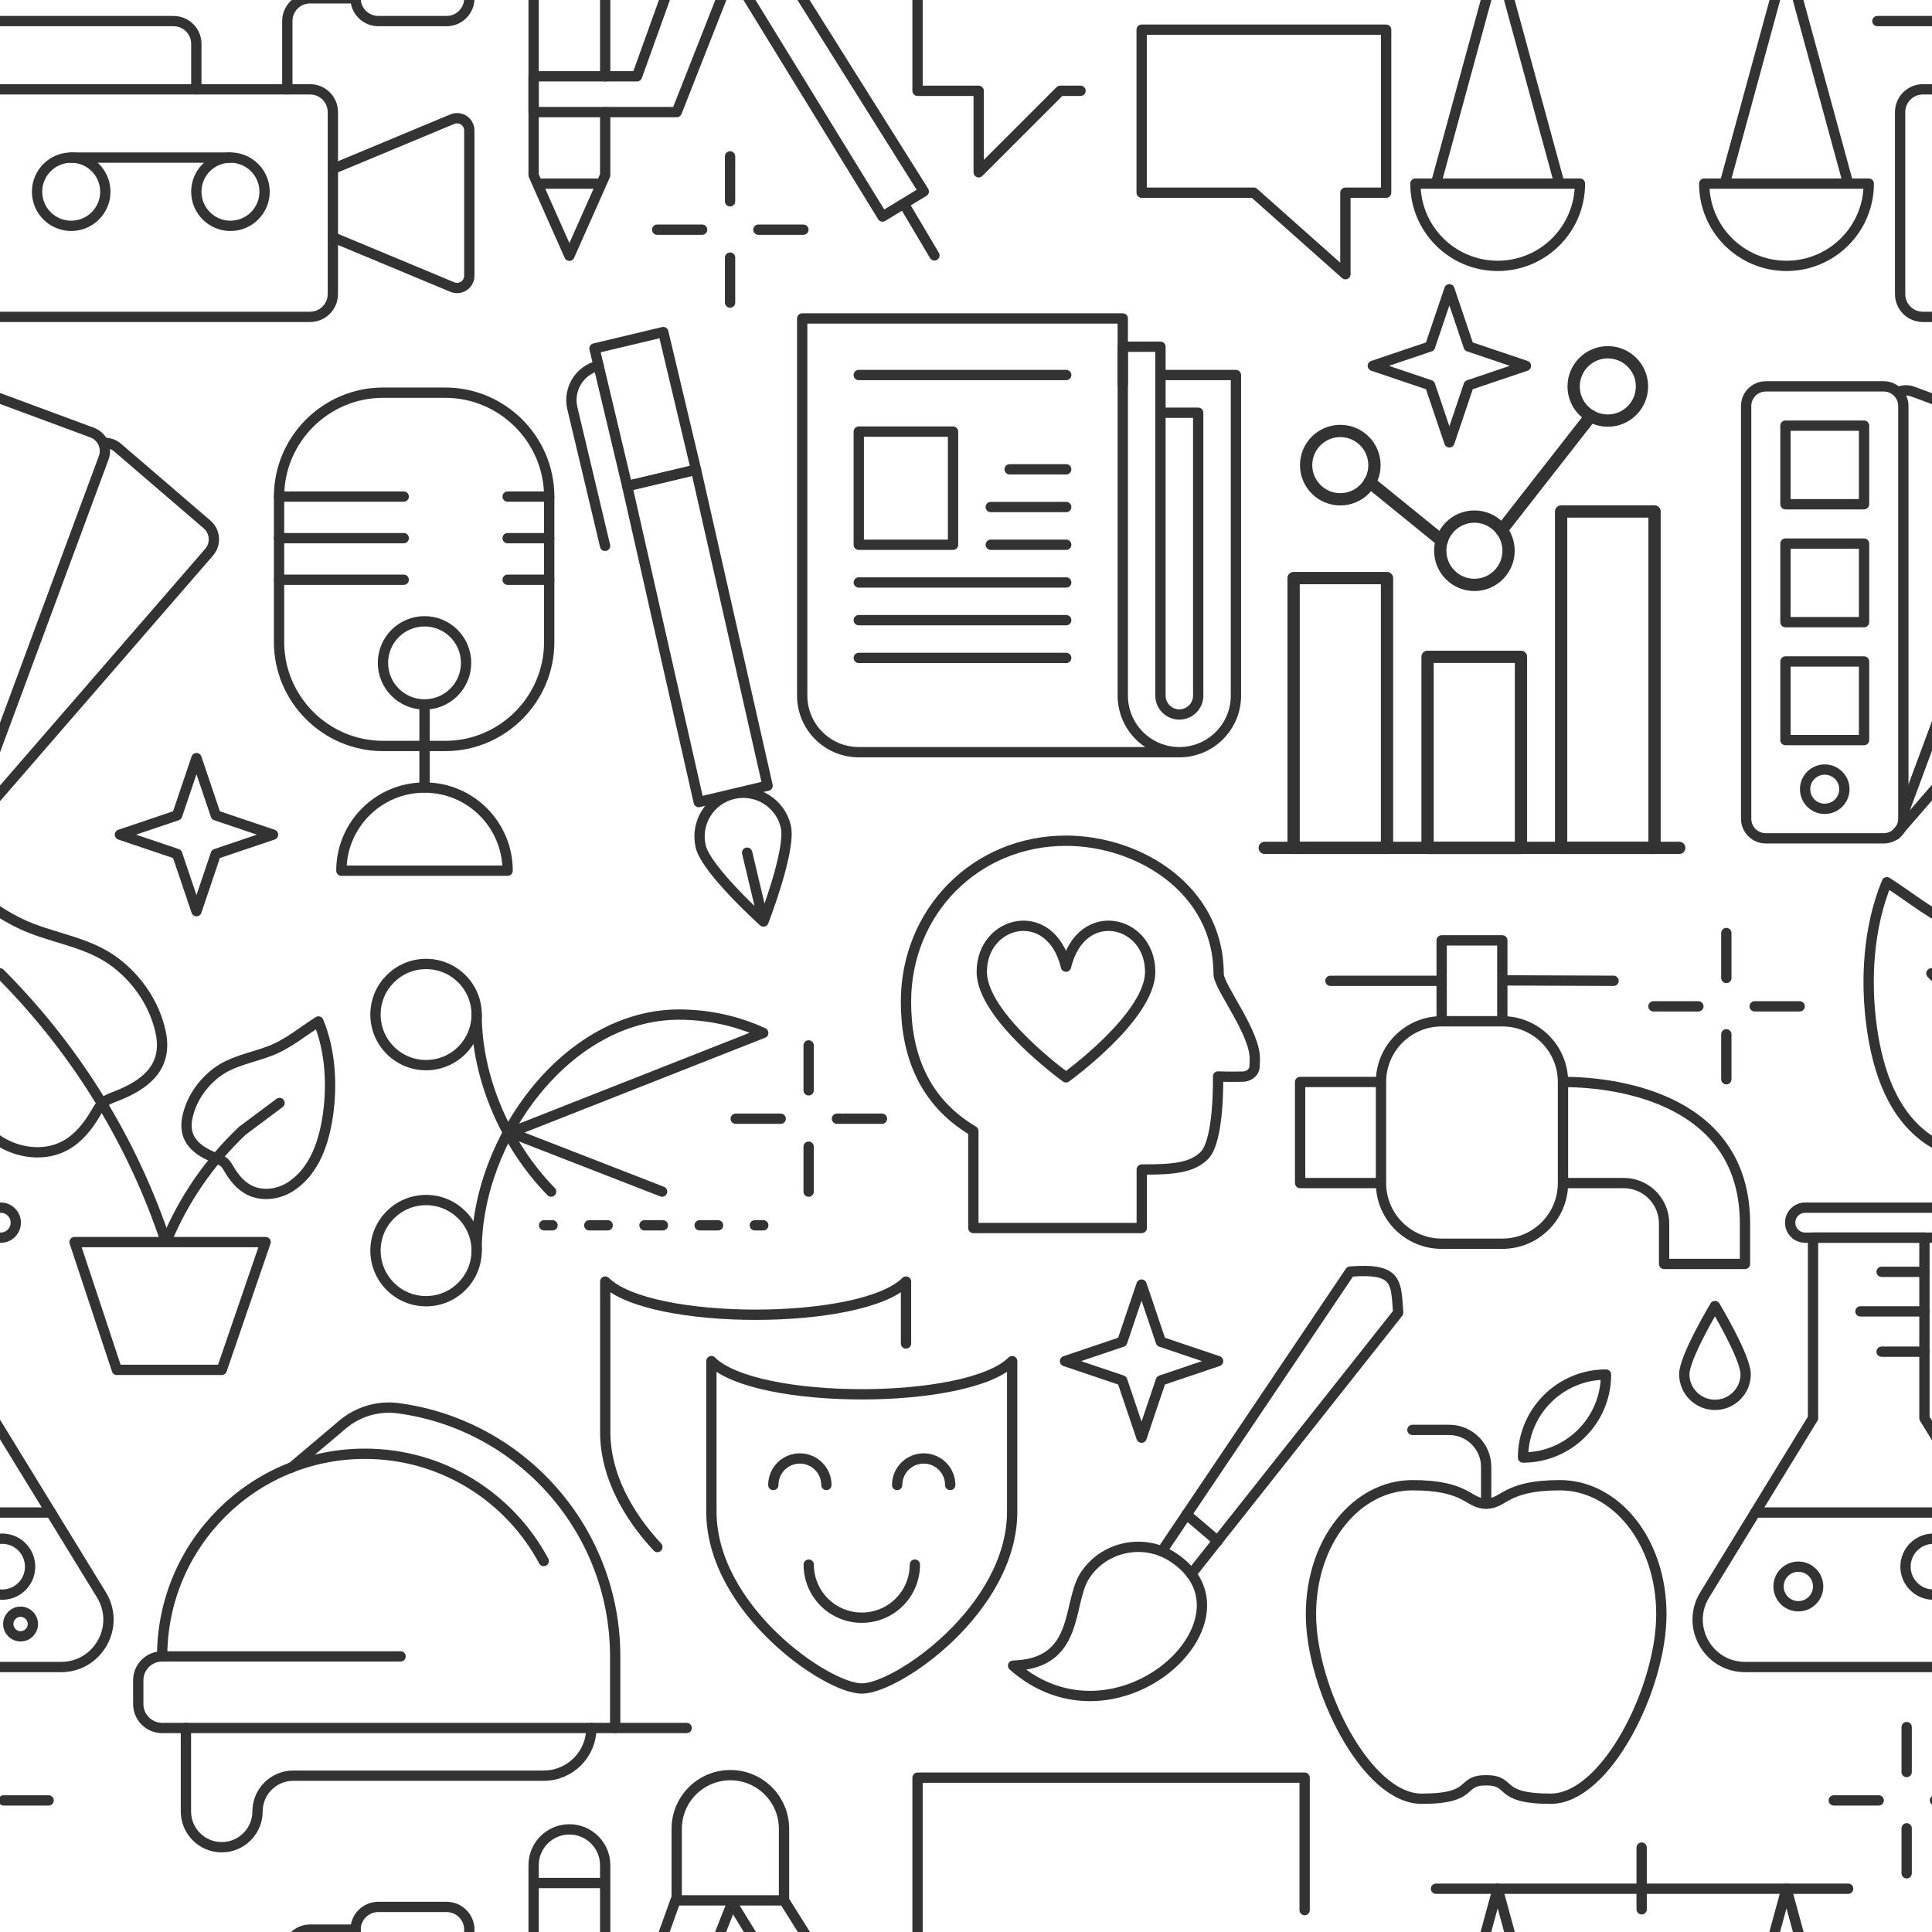 <svg version="1.1" id="Layer_1" xmlns="http://www.w3.org/2000/svg" xmlns:xlink="http://www.w3.org/1999/xlink" x="0" y="0" viewBox="0 0 6000 6000" style="enable-background:new 0 0 6000 6000" xml:space="preserve"><style>.st1,.st2{stroke-width:32;stroke-miterlimit:10}.st1{fill:none;stroke:#333;stroke-linecap:round;stroke-linejoin:round}.st2{stroke:#333}.st2,.st3,.st4{fill:none;stroke-linecap:round;stroke-linejoin:round}.st3{stroke:#333;stroke-width:38.157;stroke-miterlimit:10}.st4{stroke:#333;stroke-width:32}</style><defs><path id="SVGID_1_" d="M0 0h6000v6000H0z"/></defs><clipPath id="SVGID_00000132060982847931531370000011444586341187767948_"><use xlink:href="#SVGID_1_" style="overflow:visible"/></clipPath><g style="clip-path:url(#SVGID_00000132060982847931531370000011444586341187767948_)"><path class="st1" d="M-195.2 3843.5h-172.3v560.7L-703.9 4953c-60.1 98.1 10.4 224.1 125.5 224.1h383.3M-193.8 3843.5h172.3v560.7L315 4953c60.1 98.1-10.4 224.1-125.5 224.1h-383.3"/><path class="st1" d="M2.4 3843.7h-394.3c-25.8 0-46.6-20.9-46.6-46.6v0c0-25.8 20.9-46.6 46.6-46.6H2.4c25.8 0 46.6 20.9 46.6 46.6v0c0 25.7-20.9 46.6-46.6 46.6zM-154.5 3949.7h133.1M-154.5 4197.7h133.1M-220.2 4072.6h198.8M-547.1 4697.2h705.3"/><circle class="st1" cx="-413.1" cy="4926.9" r="61.5"/><circle class="st1" cx="63.9" cy="5043.5" r="38.2"/><circle class="st1" cx="6.6" cy="4865.4" r="86.9"/></g><g style="clip-path:url(#SVGID_00000132060982847931531370000011444586341187767948_)"><path class="st2" d="m688.6 4254.3 136.2-396.9H231.5L363 4254.3zM515.4 3857.4h0c53.7-130.7 134.5-248.5 237.1-345.6l115.6-86.4M0 3022.8l13.9 14.2c227.4 231.7 399 512.3 501.5 820.4h0"/><path class="st2" d="M317.7 3427.4c-8.9 8.6-14.9 19.7-21.1 30.4-23.5 40.1-53.7 77.9-94.5 100-64.1 34.7-146.8 23.9-207.5-16.4-115-76.3-160.4-216.4-179.1-347.2-21.1-148.1-11.6-314.7 46.3-454.4 79.7 50.8 145.9 108.8 236.5 143.6 88.3 34 183.3 47.3 260.2 105.8 69.8 53.1 122 130.2 140.4 216.3 23.2 108.5-46.8 163.7-140.1 199.5-14.2 5.4-28.8 10.9-39.9 21.2l-1.2 1.2zM697.8 3611.4c5.7 5.5 9.5 12.6 13.5 19.4 15 25.6 34.3 49.7 60.4 63.8 40.9 22.1 93.7 15.3 132.5-10.5 73.4-48.7 102.4-138.2 114.3-221.7 13.5-94.6 7.4-200.9-29.6-290.1-50.9 32.5-93.2 69.4-151 91.7-56.4 21.7-117 30.2-166.2 67.6-44.5 33.9-77.9 83.1-89.7 138.1-14.8 69.3 29.9 104.5 89.5 127.4 9 3.5 18.4 7 25.5 13.6.3.2.5.4.8.7z"/></g><g style="clip-path:url(#SVGID_00000132060982847931531370000011444586341187767948_)"><path class="st3" d="M4017.4 1795.3h290.1v837.8h-290.1zM4433.4 2039.8h290.1v593.4h-290.1zM4848.2 1588.4h290.1v1044.7h-290.1z"/><circle class="st3" cx="4162.4" cy="1444.5" r="106.1"/><circle class="st3" cx="4578.9" cy="1710.4" r="106.1"/><circle class="st3" cx="4993.2" cy="1200.1" r="106.1"/><path class="st3" d="m4253.7 1497.5 223.8 181.7M4663.4 1646.3l277.1-354.5M3927.7 2633.1H5215"/><path class="st1" d="M4017.4 1795.3h290.1v837.8h-290.1zM4433.4 2039.8h290.1v593.4h-290.1zM4848.2 1588.4h290.1v1044.7h-290.1z"/><circle class="st1" cx="4162.4" cy="1444.5" r="106.1"/><circle class="st1" cx="4578.9" cy="1710.4" r="106.1"/><circle class="st1" cx="4993.2" cy="1200.1" r="106.1"/><path class="st1" d="m4253.7 1497.5 223.8 181.7M4663.4 1646.3l277.1-354.5M3927.7 2633.1H5215"/></g><g style="clip-path:url(#SVGID_00000132060982847931531370000011444586341187767948_)"><path class="st2" d="M2440.3 2566.3c17.4 72.9-69.3 295.5-69.3 295.5s-177.4-159.8-194.8-232.7c-17.4-72.9 27.7-146.1 100.6-163.4 73-17.4 146.2 27.7 163.5 100.6zM2320.3 2648.1l50.8 213.7M2383.8 2440.1l-213.8 50.8-222.2-981.3 213.7-50.9zM1858.9 1135.6c-59 14.1-95.4 73.2-81.4 132.2l101.6 427.3"/><path class="st2" d="m1846.2 1082.2 213.7-50.9 101.6 427.4-213.7 50.9z"/></g><g style="clip-path:url(#SVGID_00000132060982847931531370000011444586341187767948_)"><path class="st2" d="M-87 2542.5c0 33.7-27.3 61-61 61h-366.2c-33.7 0-61-27.3-61-61V1260.9c0-33.7 27.3-61 61-61H-148c33.7 0 61 27.4 61 61v1281.6z"/><path class="st2" d="M-97.1 1215.2c12.5-4 26.4-4 39.8 1L286 1343.4c31.6 11.7 47.7 46.8 36 78.4L-83.3 2515.2"/><path class="st2" d="M326.9 1375.4c13.7.3 27.3 5.1 38.4 14.7L643 1628.7c25.6 22 28.5 60.5 6.5 86.1L-111.2 2592M-453.1 1321.9H-209V1566h-244.1zM-453.1 1688.1H-209v244.1h-244.1zM-453.1 2054.3H-209v244.1h-244.1z"/><circle class="st2" cx="-331.1" cy="2450.9" r="61"/></g><g style="clip-path:url(#SVGID_00000132060982847931531370000011444586341187767948_)"><circle class="st2" cx="1323.2" cy="3883.9" r="157.1"/><circle class="st2" cx="1323.2" cy="3150.8" r="157.1"/><path class="st4" d="M1689.7 3805.3h26.2"/><path style="fill:none;stroke:#333;stroke-width:32;stroke-linecap:round;stroke-linejoin:round;stroke-dasharray:57.121,114.241" d="M1830.1 3805.3h457"/><path class="st4" d="M2344.2 3805.3h26.2"/><path class="st2" d="M1711.6 3700.6c-141.2-144.3-231.4-353.3-231.4-549.8"/><path class="st2" d="M1480.2 3883.9c0-347 281.3-733 628.3-733 93.5 0 182.1 20.4 261.8 57L1585 3517.3l471.2 183.3"/></g><g style="clip-path:url(#SVGID_00000132060982847931531370000011444586341187767948_)"><path class="st2" d="M3143.4 4694.3v-467.2c-137.4 137.4-796.7 137.5-934.1 0v467.2c0 302.1 357.2 549.5 467.1 549.5s467-247.4 467-549.5z"/><path class="st2" d="M2813.7 4172.3V3980c-137.4 137.4-796.7 137.5-934.1 0v467.1c0 136 72.4 261 162 357.3M2841.2 4859.1c0 91.1-73.8 164.8-164.8 164.8-91.1 0-164.8-73.8-164.8-164.8M2786.2 4611.8c0-45.5 36.9-82.4 82.4-82.4 45.5 0 82.4 36.9 82.4 82.4M2401.6 4611.8c0-45.5 36.9-82.4 82.4-82.4 45.5 0 82.4 36.9 82.4 82.4"/></g><g style="clip-path:url(#SVGID_00000132060982847931531370000011444586341187767948_)"><path class="st2" d="M3355.7 282h-63.2l-253.1 253.1V282h-189.9v-759.3h1202.2V-66"/><path class="st2" d="M3545.5 598.4h348.1l284.7 253.1V598.4h126.5V92.2h-759.3z"/></g><g style="clip-path:url(#SVGID_00000132060982847931531370000011444586341187767948_)"><path class="st2" d="M1705.6 1994c0 177.5-145.2 322.7-322.7 322.7h-193.6c-177.5 0-322.7-145.2-322.7-322.7v-451.8c0-177.5 145.2-322.7 322.7-322.7h193.6c177.5 0 322.7 145.2 322.7 322.7V1994zM1318.4 2445.8v-258.1"/><circle class="st2" cx="1318.4" cy="2058.6" r="129.1"/><path class="st2" d="M866.6 1800.4h387.2M866.6 1671.3h387.2M866.6 1542.2h387.2M1576.5 1800.4h129.1M1576.5 1671.3h129.1M1576.5 1542.2h129.1M1576.5 2704h-516.3c0-142.6 115.6-258.2 258.2-258.2s258.1 115.6 258.1 258.2z"/></g><g style="clip-path:url(#SVGID_00000132060982847931531370000011444586341187767948_)"><path class="st1" d="M5421.3 4267.6c0 52.7-42.7 95.3-95.3 95.3-52.6 0-95.3-42.6-95.3-95.3 0-52.6 95.3-211.6 95.3-211.6s95.3 159 95.3 211.6zM4477.2 3862.5c-104 0-188.4-84.3-188.4-188.4h-251.2v-314h251.2c0-104 84.4-188.4 188.4-188.4h188.4c104 0 188.4 84.4 188.4 188.4 188.4 0 565.2 62.8 565.2 439.6v125.6H5168v-125.6c0-69.4-56.2-125.6-125.6-125.6H4854c0 104.1-84.4 188.4-188.4 188.4h-188.4zM4477.2 2920.4h188.4v251.2h-188.4zM4477.2 3046h-345.4M5011 3046l-345.4-1.4M4288.8 3360.1v314M4854 3360.1v314"/></g><g style="clip-path:url(#SVGID_00000132060982847931531370000011444586341187767948_)"><path class="st1" d="M2132.6 5366.4h-1629c-40.9 0-74.2-33.3-74.2-74.1v-74.1c0-41 33.3-74.1 74.2-74.1H1244"/><path class="st1" d="M503.6 5144.3c0-347.7 281.8-629.5 629.5-629.5 240.5 0 449.5 134.9 555.5 333.1"/><path class="st1" d="M1910.5 5366.4v-222.2c0-394.3-293.3-719.9-673.6-770.8-61.6-8.2-123.8 9.8-171.6 49.5L906 4557.5M577.4 5366.4v259.2c0 61.3 49.8 111.1 111.2 111.1 61.3 0 111.2-49.8 111.2-111.1 0-61.4 49.7-111.1 111.1-111.1h777.6c81.8 0 148-66.3 148-148.1"/></g><g style="clip-path:url(#SVGID_00000132060982847931531370000011444586341187767948_)"><path class="st1" d="M1033.6 913.4c0 39.1-31.7 70.7-70.7 70.7H-26.2c-39 0-70.7-31.6-70.7-70.7V348.1c0-39.1 31.7-70.7 70.7-70.7H963c39 0 70.7 31.6 70.7 70.7v565.3z"/><circle class="st1" cx="221.1" cy="595.4" r="106"/><circle class="st1" cx="715.7" cy="595.4" r="106"/><path class="st1" d="M221.1 489.4h494.6M-167.6 65.5H539c39 0 70.7 31.6 70.7 70.7v141.3M892.3 277.4v-212c0-39.1 31.7-70.7 70.7-70.7h141.3"/><path class="st1" d="M1457.6-5.2c0 39.1-31.7 70.7-70.7 70.7h-212c-39 0-70.7-31.6-70.7-70.7s31.7-70.7 70.7-70.7h212c39 .1 70.7 31.7 70.7 70.7zM1033.6 524.7 1404.9 370c11.7-4.9 25.1-3.6 35.7 3.5 10.5 7.1 16.9 19 16.9 31.7v451.1c0 12.7-6.4 24.6-16.9 31.7-10.6 7-24 8.4-35.7 3.5l-371.3-154.7"/></g><g style="clip-path:url(#SVGID_00000132060982847931531370000011444586341187767948_)"><path class="st2" d="M3784.5 3024.4c0-263.1-248.5-413.5-474-413.5-280.3 0-496.9 219.8-496.9 500.1 0 159.1 52.3 308.5 209.2 401.5v301.2h523V3632c104.6.6 157.8-7 194.5-43.7 47-47 42.5-245.2 42.5-245.2s44.6 1.7 78.4.3c11.7-.5 23.4-6.4 30.1-16 6.7-9.6 4.6-21.2 5.5-32.9 5.9-84.1-112.3-228.2-112.3-270.1z"/><path class="st2" d="M3310.5 3345.8S3572 3157.5 3572 3018c0-160.9-213.9-211.8-261.5-16-47.6-195.8-261.5-144.8-261.5 16 0 139.5 261.5 327.8 261.5 327.8z"/></g><g style="clip-path:url(#SVGID_00000132060982847931531370000011444586341187767948_)"><path class="st1" d="M4615.4 5528.8c85.9 0 28.6 57.3 200.5 57.3s343.6-343.6 343.6-572.7-143.2-400.9-315-400.9-171.8 57.3-229.1 57.3-57.3-57.3-229.1-57.3-315 171.8-315 400.9 171.8 572.7 343.6 572.7 114.6-57.3 200.5-57.3z"/><path class="st1" d="M4615.4 4669.7v-114.5c0-63-51.6-114.5-114.5-114.5h-114.5M4729.9 4526.5c142.3 0 257.7-115.4 257.7-257.7-142.3 0-257.7 115.4-257.7 257.7z"/></g><g style="clip-path:url(#SVGID_00000132060982847931531370000011444586341187767948_)"><path class="st2" d="M2667 1164.7h644.2M2667 1340.4h292.8v351.4H2667zM3135.5 1457.5h175.7M3076.9 1574.6h234.3M3076.9 1691.8h234.3M2667 1808.9h644.2M2667 1926h644.2M2667 2043.2h644.2M3604 1281.8h117.1v878.5c0 32.3-26.2 58.6-58.6 58.6-32.3 0-58.6-26.2-58.6-58.6V1076.8h-117.1V1194"/><path class="st2" d="M3662.6 2336H2667c-97 0-175.7-78.7-175.7-175.7V989h995.6v1171.3c0 97 78.7 175.7 175.7 175.7 97.1 0 175.7-78.7 175.7-175.7v-995.6H3604"/></g><g style="clip-path:url(#SVGID_00000132060982847931531370000011444586341187767948_)"><path class="st1" d="M3146.3 5172.9c208-6 167.8-192.3 221.8-278 57.3-90.8 180.1-118.6 270.9-61.2 294.4 185.6-169.4 625.3-492.7 339.2zM3684.9 4703.2l96.6 82.6"/><path class="st1" d="m3699.6 4888.4 642.6-811.8c-7.3-94.1 0-139.3-149.3-127.6L3608 4817.8"/></g><g style="clip-path:url(#SVGID_00000132060982847931531370000011444586341187767948_)"><path class="st2" d="M1879.4 348.1v196.2l-111.1 250-111.1-250v-749.9c0-61.3 49.7-111.1 111.1-111.1 61.4 0 111.1 49.8 111.1 111.1V237M1879.4-150.1h-222.2M1851.7 570.3H1685M2434.9-96.3l434 690.9-128.1 77.9-470.2-765.3M2806.7 632.5l95.2 160.6M2101.6-318.5c0-92.1 74.6-166.6 166.6-166.6s166.6 74.6 166.6 166.6v222.2h-333.3v-222.2z"/><path class="st2" d="M2098.4-97.4 1978.2 237h-321v111.1h444.4l173.6-440.9"/></g><g style="clip-path:url(#SVGID_00000132060982847931531370000011444586341187767948_)"><path class="st2" d="M4459.6-132.4h1280.1M5098.3-260.1v191.6M4906.7 570.2c0 141.2-114.3 255.5-255.5 255.5-141.1 0-255.5-114.3-255.5-255.5h511zM5803.6 570.2c0 141.2-114.4 255.5-255.5 255.5s-255.5-114.3-255.5-255.5h511zM4459.6 570.2l191.6-702.6 191.7 702.6M5356.5 570.2l191.6-702.6 191.6 702.6"/></g><g style="clip-path:url(#SVGID_00000132060982847931531370000011444586341187767948_)"><path class="st1" d="M-76.7 5363.6v139.6M-76.7 5678v139.7M151 5591.3H11.3M-163.5 5591.3h-139.6"/></g><g style="clip-path:url(#SVGID_00000132060982847931531370000011444586341187767948_)"><path class="st1" d="M5361.3 2897.6v139.6M5361.3 3212.1v139.6M5589 3125.3h-139.7M5274.5 3125.3h-139.6"/></g><g style="clip-path:url(#SVGID_00000132060982847931531370000011444586341187767948_)"><path class="st1" d="M2511.3 3246.6v139.6M2511.3 3561.1v139.6M2739 3474.3h-139.7M2424.5 3474.3h-139.6"/></g><g style="clip-path:url(#SVGID_00000132060982847931531370000011444586341187767948_)"><path class="st1" d="M2267.3 485.6v139.6M2267.3 800v139.7M2495 713.3h-139.7M2180.5 713.3h-139.6"/></g><path style="clip-path:url(#SVGID_00000132060982847931531370000011444586341187767948_);fill:none;stroke:#333;stroke-width:32;stroke-linecap:round;stroke-linejoin:round;stroke-miterlimit:10" d="m670.2 2532.1 177.7 60-177.7 60-60 177.7-60.1-177.7-177.6-60 177.6-60 60.1-177.7zM4561.2 1076.1l177.7 60-177.7 60-60 177.7-60.1-177.7-177.6-60 177.6-60 60.1-177.7zM3605.2 4167.1l177.7 60-177.7 60-60 177.7-60.1-177.7-177.6-60 177.6-60 60.1-177.7z"/><g style="clip-path:url(#SVGID_00000132060982847931531370000011444586341187767948_)"><path class="st2" d="M3355.7 6280h-63.2l-253.1 253.1V6280h-189.9v-759.3h1202.2V5932"/><path class="st2" d="M3545.5 6596.4h348.1l284.7 253.1v-253.1h126.5v-506.2h-759.3z"/></g><g style="clip-path:url(#SVGID_00000132060982847931531370000011444586341187767948_)"><path class="st1" d="M1033.6 6911.4c0 39.1-31.7 70.7-70.7 70.7H-26.2c-39 0-70.7-31.6-70.7-70.7v-565.3c0-39.1 31.7-70.7 70.7-70.7H963c39 0 70.7 31.6 70.7 70.7v565.3z"/><circle class="st1" cx="221.1" cy="6593.4" r="106"/><circle class="st1" cx="715.7" cy="6593.4" r="106"/><path class="st1" d="M221.1 6487.4h494.6M-167.6 6063.5H539c39 0 70.7 31.6 70.7 70.7v141.3M892.3 6275.4v-212c0-39.1 31.7-70.7 70.7-70.7h141.3"/><path class="st1" d="M1457.6 5992.8c0 39.1-31.7 70.7-70.7 70.7h-212c-39 0-70.7-31.6-70.7-70.7s31.7-70.7 70.7-70.7h212c39 .1 70.7 31.7 70.7 70.7zM1033.6 6522.7l371.3-154.7c11.7-4.9 25.1-3.6 35.7 3.5 10.5 7.1 16.9 19 16.9 31.7v451.1c0 12.7-6.4 24.6-16.9 31.7-10.6 7-24 8.4-35.7 3.5l-371.3-154.7"/></g><g style="clip-path:url(#SVGID_00000132060982847931531370000011444586341187767948_)"><path class="st2" d="M1879.4 6346.1v196.2l-111.1 250-111.1-250v-749.9c0-61.3 49.7-111.1 111.1-111.1 61.4 0 111.1 49.8 111.1 111.1V6235M1879.4 5847.9h-222.2M1851.7 6568.3H1685M2434.9 5901.7l434 690.9-128.1 77.9-470.2-765.3M2806.7 6630.5l95.2 160.6M2101.6 5679.5c0-92.1 74.6-166.6 166.6-166.6s166.6 74.6 166.6 166.6v222.2h-333.3v-222.2z"/><path class="st2" d="M2098.4 5900.6 1978.2 6235h-321v111.1h444.4l173.6-440.9"/></g><g style="clip-path:url(#SVGID_00000132060982847931531370000011444586341187767948_)"><path class="st2" d="M4459.6 5865.6h1280.1M5098.3 5737.9v191.6M4906.7 6568.2c0 141.2-114.3 255.5-255.5 255.5-141.1 0-255.5-114.3-255.5-255.5h511zM5803.6 6568.2c0 141.2-114.4 255.5-255.5 255.5s-255.5-114.3-255.5-255.5h511z"/><path class="st2" d="m4459.6 6568.2 191.6-702.6 191.7 702.6M5356.5 6568.2l191.6-702.6 191.6 702.6"/></g><g style="clip-path:url(#SVGID_00000132060982847931531370000011444586341187767948_)"><path class="st1" d="M5802.8 3843.5h-172.3v560.7L5294.1 4953c-60.1 98.1 10.4 224.1 125.5 224.1h383.3M5804.2 3843.5h172.3v560.7L6313 4953c60.1 98.1-10.4 224.1-125.5 224.1h-383.3"/><path class="st1" d="M6000.4 3843.7h-394.3c-25.8 0-46.6-20.9-46.6-46.6v0c0-25.8 20.9-46.6 46.6-46.6h394.3c25.8 0 46.6 20.9 46.6 46.6v0c0 25.7-20.9 46.6-46.6 46.6zM5843.5 3949.7h133.1M5843.5 4197.7h133.1M5777.8 4072.6h198.8M5450.9 4697.2h705.3"/><circle class="st1" cx="5584.9" cy="4926.9" r="61.5"/><circle class="st1" cx="6061.9" cy="5043.5" r="38.2"/><circle class="st1" cx="6004.6" cy="4865.4" r="86.9"/></g><g style="clip-path:url(#SVGID_00000132060982847931531370000011444586341187767948_)"><path class="st2" d="m6686.6 4254.3 136.2-396.9h-593.3l131.5 396.9zM6513.4 3857.4h0c53.7-130.7 134.5-248.5 237.1-345.6l115.6-86.4M5998 3022.8l13.9 14.2c227.4 231.7 399 512.3 501.5 820.4v0"/><path class="st2" d="M6315.7 3427.4c-8.9 8.6-14.9 19.7-21.1 30.4-23.5 40.1-53.7 77.9-94.5 100-64.1 34.7-146.8 23.9-207.5-16.4-115-76.3-160.4-216.4-179.1-347.2-21.1-148.1-11.6-314.7 46.3-454.4 79.7 50.8 145.9 108.8 236.5 143.6 88.3 34 183.3 47.3 260.2 105.8 69.8 53.1 122 130.2 140.4 216.3 23.2 108.5-46.8 163.7-140.1 199.5-14.2 5.4-28.8 10.9-39.9 21.2l-1.2 1.2zM6695.8 3611.4c5.7 5.5 9.5 12.6 13.5 19.4 15 25.6 34.3 49.7 60.4 63.8 40.9 22.1 93.7 15.3 132.5-10.5 73.4-48.7 102.4-138.2 114.3-221.7 13.5-94.6 7.4-200.9-29.6-290.1-50.9 32.5-93.2 69.4-151 91.7-56.4 21.7-117 30.2-166.2 67.6-44.5 33.9-77.9 83.1-89.7 138.1-14.8 69.3 29.9 104.5 89.5 127.4 9 3.5 18.4 7 25.5 13.6.3.2.5.4.8.7z"/></g><g style="clip-path:url(#SVGID_00000132060982847931531370000011444586341187767948_)"><path class="st2" d="M5911 2542.5c0 33.7-27.3 61-61 61h-366.2c-33.7 0-61-27.3-61-61V1260.9c0-33.7 27.3-61 61-61H5850c33.7 0 61 27.4 61 61v1281.6z"/><path class="st2" d="M5900.9 1215.2c12.5-4 26.4-4 39.8 1l343.3 127.2c31.6 11.7 47.7 46.8 36 78.4l-405.3 1093.4"/><path class="st2" d="M6324.9 1375.4c13.7.3 27.3 5.1 38.4 14.7l277.7 238.6c25.6 22 28.5 60.5 6.5 86.1L5886.8 2592M5544.9 1321.9H5789V1566h-244.1zM5544.9 1688.1H5789v244.1h-244.1zM5544.9 2054.3H5789v244.1h-244.1z"/><circle class="st2" cx="5666.9" cy="2450.9" r="61"/></g><g style="clip-path:url(#SVGID_00000132060982847931531370000011444586341187767948_)"><path class="st1" d="M7031.6 913.4c0 39.1-31.7 70.7-70.7 70.7h-989.2c-39 0-70.7-31.6-70.7-70.7V348.1c0-39.1 31.7-70.7 70.7-70.7H6961c39 0 70.7 31.6 70.7 70.7v565.3z"/><circle class="st1" cx="6219.1" cy="595.4" r="106"/><circle class="st1" cx="6713.7" cy="595.4" r="106"/><path class="st1" d="M6219.1 489.4h494.6M5830.4 65.5H6537c39 0 70.7 31.6 70.7 70.7v141.3M6890.3 277.4v-212c0-39.1 31.7-70.7 70.7-70.7h141.3"/><path class="st1" d="M7455.6-5.2c0 39.1-31.7 70.7-70.7 70.7h-212c-39 0-70.7-31.6-70.7-70.7s31.7-70.7 70.7-70.7h212c39 .1 70.7 31.7 70.7 70.7zM7031.6 524.7 7402.9 370c11.7-4.9 25.1-3.6 35.7 3.5 10.5 7.1 16.9 19 16.9 31.7v451.1c0 12.7-6.4 24.6-16.9 31.7-10.6 7-24 8.4-35.7 3.5l-371.3-154.7"/></g><g style="clip-path:url(#SVGID_00000132060982847931531370000011444586341187767948_)"><path class="st1" d="M5921.3 5363.6v139.6M5921.3 5678v139.7M6149 5591.3h-139.7M5834.5 5591.3h-139.6"/></g><g style="clip-path:url(#SVGID_00000132060982847931531370000011444586341187767948_)"><path class="st1" d="M7031.6 6911.4c0 39.1-31.7 70.7-70.7 70.7h-989.2c-39 0-70.7-31.6-70.7-70.7v-565.3c0-39.1 31.7-70.7 70.7-70.7H6961c39 0 70.7 31.6 70.7 70.7v565.3z"/><circle class="st1" cx="6219.1" cy="6593.4" r="106"/><circle class="st1" cx="6713.7" cy="6593.4" r="106"/><path class="st1" d="M6219.1 6487.4h494.6M5830.4 6063.5H6537c39 0 70.7 31.6 70.7 70.7v141.3M6890.3 6275.4v-212c0-39.1 31.7-70.7 70.7-70.7h141.3"/><path class="st1" d="M7455.6 5992.8c0 39.1-31.7 70.7-70.7 70.7h-212c-39 0-70.7-31.6-70.7-70.7s31.7-70.7 70.7-70.7h212c39 .1 70.7 31.7 70.7 70.7zM7031.6 6522.7l371.3-154.7c11.7-4.9 25.1-3.6 35.7 3.5 10.5 7.1 16.9 19 16.9 31.7v451.1c0 12.7-6.4 24.6-16.9 31.7-10.6 7-24 8.4-35.7 3.5l-371.3-154.7"/></g></svg>
